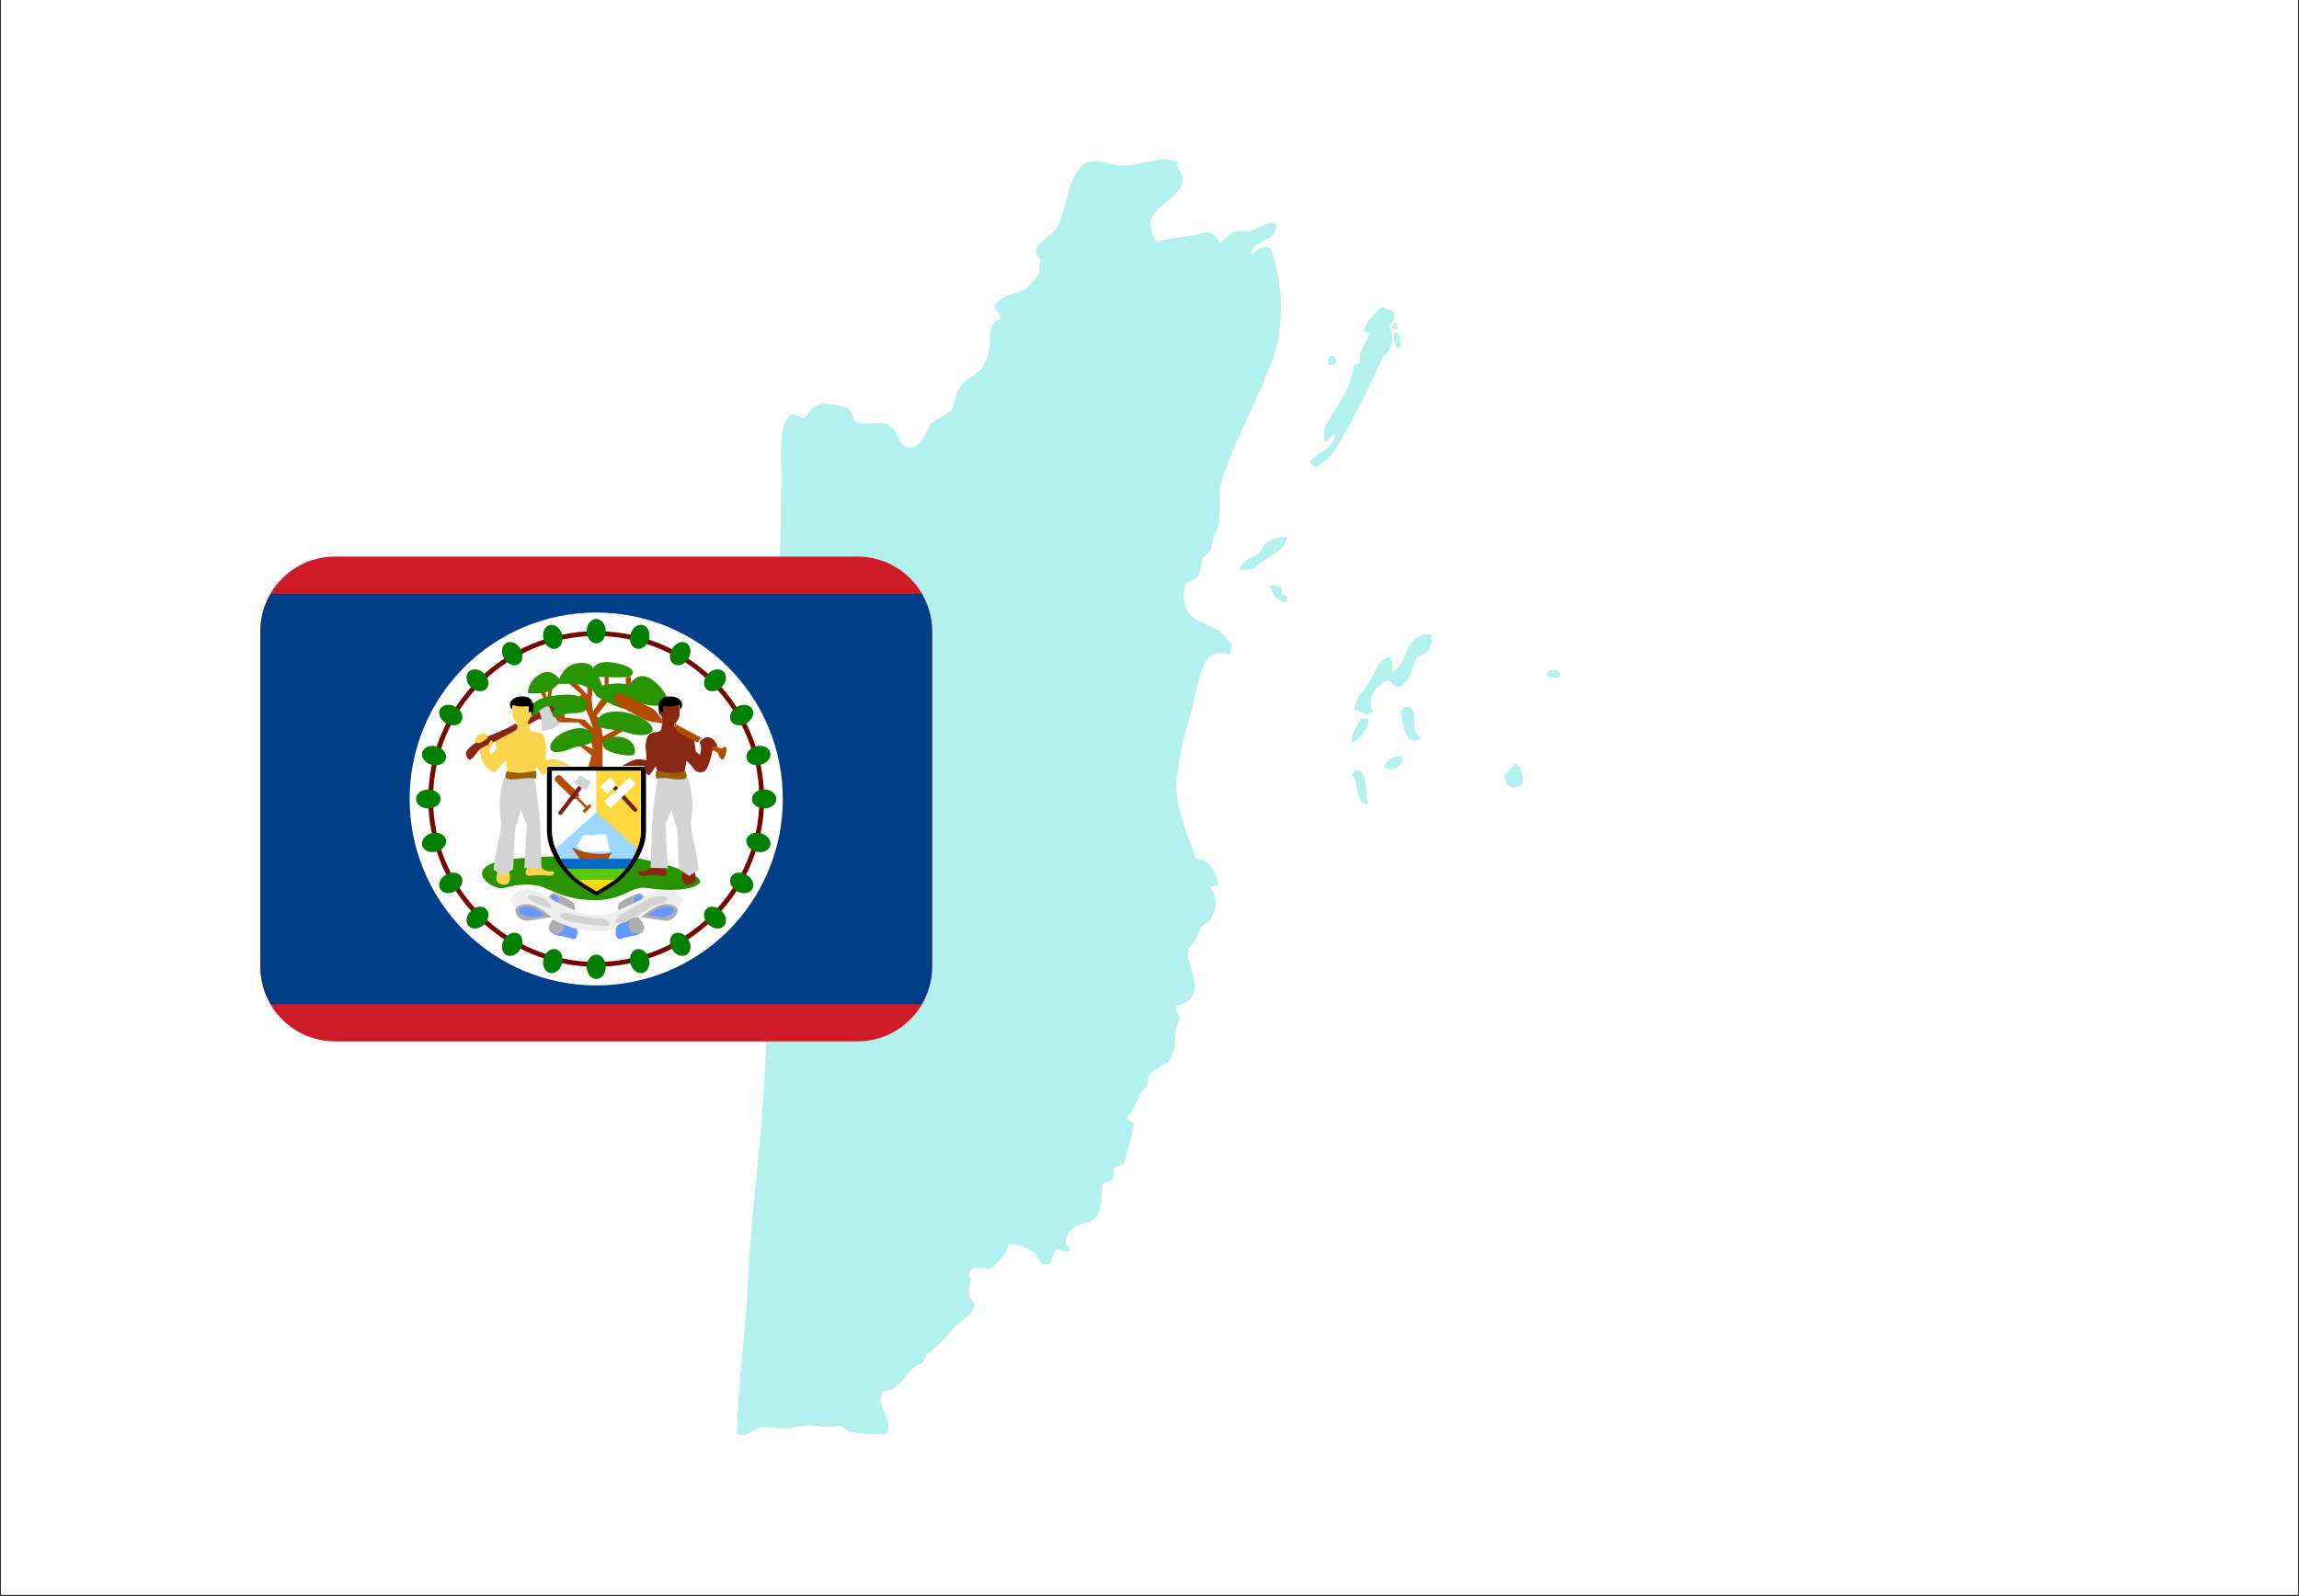 <svg xmlns="http://www.w3.org/2000/svg" xmlns:xlink="http://www.w3.org/1999/xlink" width="1080" zoomAndPan="magnify" viewBox="0 0 810 562.5" height="750" preserveAspectRatio="xMidYMid meet" version="1.0"><rect x="0" y="0" width="810" height="562.5" fill="#333333" stroke="none"/><defs><filter x="0%" y="0%" width="100%" height="100%" id="c1bd6db173"><feColorMatrix values="0 0 0 0 1 0 0 0 0 1 0 0 0 0 1 0 0 0 1 0" color-interpolation-filters="sRGB"/></filter><clipPath id="67793bdbfc"><path d="M 0.359 0 L 809.641 0 L 809.641 562 L 0.359 562 Z M 0.359 0 " clip-rule="nonzero"/></clipPath><mask id="edd48d2581"><g filter="url(#c1bd6db173)"><rect x="-81" width="972" fill="#000000" y="-56.25" height="675" fill-opacity="0.3"/></g></mask><clipPath id="0b72b7cc73"><path d="M 0.723 0.203 L 192.824 0.203 L 192.824 449.785 L 0.723 449.785 Z M 0.723 0.203 " clip-rule="nonzero"/></clipPath><clipPath id="a70cc698ee"><rect x="0" width="292" y="0" height="451"/></clipPath><clipPath id="10069ea6df"><path d="M 91.668 196.148 L 328.461 196.148 L 328.461 366.996 L 91.668 366.996 Z M 91.668 196.148 " clip-rule="nonzero"/></clipPath><clipPath id="81a88c3022"><path d="M 91.668 209 L 328.461 209 L 328.461 354 L 91.668 354 Z M 91.668 209 " clip-rule="nonzero"/></clipPath></defs><g clip-path="url(#67793bdbfc)"><path fill="#ffffff" d="M 0.359 0 L 809.641 0 L 809.641 562 L 0.359 562 Z M 0.359 0 " fill-opacity="1" fill-rule="nonzero"/><path fill="#ffffff" d="M 0.359 0 L 809.641 0 L 809.641 562 L 0.359 562 Z M 0.359 0 " fill-opacity="1" fill-rule="nonzero"/></g><g mask="url(#edd48d2581)"><g transform="matrix(1, 0, 0, 1, 259, 56)"><g clip-path="url(#a70cc698ee)"><path fill="#00cfc8" d="M 231.742 53.535 C 233.105 55.652 231.656 57.531 230.625 58.816 C 232.324 62.367 231.5 68.137 228.402 69.383 C 224.574 77.777 220.332 86.992 215.613 95.238 C 212.637 100.438 210.188 106.121 204.496 108.578 C 203.484 108.293 202.996 107.484 202.547 106.633 C 205.156 103.125 210.875 102.727 211.445 97.184 C 210 96.621 208.902 100.137 207.551 99.688 C 207.551 98.109 207.551 96.531 207.551 94.961 C 211.027 87.684 216.789 82.699 217.84 72.996 C 218.52 72.473 219.305 72.055 220.34 71.887 C 219.336 66.336 222.973 65.438 223.398 61.32 C 223.359 60.523 221.492 61.559 221.453 60.766 C 221.949 57.445 225.383 54.699 227.57 52.148 C 229.203 52.367 229.84 53.582 231.742 53.535 " fill-opacity="1" fill-rule="evenodd"/><path fill="#00cfc8" d="M 232.297 57.707 C 233.379 57.734 233.312 58.914 233.406 59.93 C 232.738 59.816 232.801 60.438 232.02 60.211 C 231.457 59.566 231.734 58.074 232.297 57.707 " fill-opacity="1" fill-rule="evenodd"/><path fill="#00cfc8" d="M 234.797 66.047 C 234.266 66.168 234.098 66.648 233.406 66.602 C 232.203 65.734 232.062 62.754 232.297 61.32 C 234.676 60.512 234 64.43 234.797 66.047 " fill-opacity="1" fill-rule="evenodd"/><path fill="#00cfc8" d="M 210.055 69.383 C 211.449 69.289 211.406 70.629 212.004 71.328 C 211.605 72.32 210.695 72.801 209.223 72.719 C 208.68 71.543 208.852 69.633 210.055 69.383 " fill-opacity="1" fill-rule="evenodd"/><path fill="#00cfc8" d="M 194.488 133.324 C 193.219 139.84 185.68 140.082 182.531 144.719 C 180.852 144.566 179.031 144.973 178.082 144.719 C 177.984 140.977 182.395 141.039 184.48 139.16 C 185.398 138.336 185.68 136.742 186.703 135.824 C 188.746 134 191.566 133.16 194.488 133.324 " fill-opacity="1" fill-rule="evenodd"/><path fill="#00cfc8" d="M 188.094 150.281 C 189.551 150.305 190.598 150.742 192.266 150.559 C 192.551 151.289 192.598 152.266 192.539 153.34 C 193.418 153.949 194.895 153.949 194.488 155.84 C 194.238 155.961 193.988 156.086 193.934 156.395 C 190.664 155.68 189.43 152.93 188.094 150.281 " fill-opacity="1" fill-rule="evenodd"/><path fill="#00cfc8" d="M 245.082 167.516 C 246.25 171.852 243.828 174.707 240.359 175.301 C 238.219 179.094 238.152 184.957 233.406 186.141 C 231.828 185.777 231.539 184.121 230.07 183.641 C 226.367 185.551 221.852 189.504 224.789 194.758 C 221.891 197.309 220.898 193.973 218.117 194.48 C 218.066 192.301 219.316 191.414 219.508 189.477 C 221.566 187.512 223.359 184.738 224.789 181.973 C 226.109 179.414 227.246 175.777 230.902 175.578 C 231.824 176.605 231.348 179.031 231.465 180.859 C 237.559 177.969 235.617 167.039 245.082 167.516 " fill-opacity="1" fill-rule="evenodd"/><path fill="#00cfc8" d="M 290.676 182.527 C 289.043 183.191 286.785 182.688 285.949 181.695 C 286.363 179.395 291.262 179.355 290.676 182.527 " fill-opacity="1" fill-rule="evenodd"/><path fill="#00cfc8" d="M 237.855 193.094 C 239.984 194.695 238.816 198.41 239.523 201.152 C 239.949 202.797 241.383 203.047 241.473 204.488 C 235.523 206.906 235.363 199 234.52 194.48 C 235.07 194.047 235.867 192.855 237.855 193.094 " fill-opacity="1" fill-rule="evenodd"/><path fill="#00cfc8" d="M 223.398 197.539 C 222.586 201.543 220.422 204.199 217.281 205.879 C 216.547 202.34 219.617 200.262 220.34 197.262 C 221.363 197.352 222.805 197.023 223.398 197.539 " fill-opacity="1" fill-rule="evenodd"/><path fill="#00cfc8" d="M 235.074 210.883 C 235.324 214.062 231.711 216.148 228.961 214.496 C 228.734 212.273 232.055 209.859 235.074 210.883 " fill-opacity="1" fill-rule="evenodd"/><path fill="#00cfc8" d="M 274.828 213.109 C 278.406 214.762 279.379 223.379 272.605 221.172 C 271.719 220.289 270.852 217.926 270.938 217 C 272.445 215.914 273.473 214.344 274.828 213.109 " fill-opacity="1" fill-rule="evenodd"/><path fill="#00cfc8" d="M 220.34 215.609 C 222.805 217.969 222.137 223.449 222.844 227.562 C 218.91 227.043 219.477 222.035 218.395 218.668 C 218.484 217.816 216.816 217.312 217.84 216.445 C 217.832 215.328 219.289 215.672 220.34 215.609 " fill-opacity="1" fill-rule="evenodd"/><g clip-path="url(#0b72b7cc73)"><path fill="#00cfc8" d="M 117.758 383.242 C 118.379 383.281 117.398 383.941 117.758 384.633 C 116.66 385.844 114.926 384.32 113.312 384.355 C 111.051 385.762 112.746 389.656 109.418 389.637 C 106.996 389.621 107.332 387.398 105.531 385.746 C 102.719 383.176 98.789 382.434 96.355 382.41 C 95.871 386.746 92.52 388.215 90.516 391.027 C 88.18 391.137 86.16 390.934 84.121 390.75 C 83.133 391.426 82.211 392.172 82.453 394.082 C 82.57 395.422 82.555 393.754 83.289 394.082 C 82.973 396.809 82.027 398.09 82.453 400.48 C 82.723 401.98 84.086 402.617 84.121 404.09 C 84.199 407.027 79.953 409.117 78.285 410.766 C 74.895 414.113 71.348 419.273 67.164 421.328 C 66.887 422.441 66.547 423.488 66.051 424.387 C 59.84 426.141 59.484 433.758 52.152 434.395 C 49.09 440.289 56.242 443.543 53.266 449.406 C 49.367 449.441 44.91 449.641 40.754 448.574 C 39.32 448.203 38.195 446.855 36.859 446.625 C 35.578 446.402 34.062 446.891 32.418 446.902 C 30.602 446.918 28.648 446.387 26.852 446.348 C 23.32 446.27 19.773 447.422 16.566 447.461 C 14.184 447.488 11.566 446.582 9.621 446.902 C 6.477 447.418 3.879 450.93 0.723 449.406 C 0.855 432.113 3.801 412.57 4.617 394.641 C 5.566 373.641 8.469 352.77 9.898 331.812 C 10.684 320.246 11.047 308.504 11.562 296.789 C 12.016 286.523 13.32 276.254 13.789 265.93 C 14.535 249.453 13.613 232.797 14.344 216.168 C 15.461 190.773 13.691 164.68 15.734 139.715 C 16.266 133.234 15.93 124.922 16.289 116.918 C 16.461 113.184 16.289 109.238 16.289 105.523 C 16.289 97.57 15.949 93.375 19.906 89.957 C 21.035 89.738 22.695 91.188 24.352 91.344 C 26.129 89.523 27.211 86.695 30.746 86.34 C 31.832 86.234 37.094 86.805 38.809 87.453 C 41.02 88.289 41.395 90.684 42.145 92.457 C 46.648 94.773 50.75 91.238 54.934 94.402 C 58.098 96.801 57.383 101.973 61.883 101.629 C 65.457 101.355 67.367 96.555 68.832 93.289 C 71.629 92.008 73.691 89.992 76.34 88.562 C 77.453 85.582 77.738 82.582 79.395 80.227 C 81.359 77.43 84.445 76.5 86.348 74.387 C 88.07 72.469 89.48 68.914 89.68 66.047 C 90.004 61.559 89.25 57.98 93.574 56.316 C 93.469 54.289 91.91 53.715 91.352 52.148 C 92.98 48.137 97.68 47.984 101.359 46.309 C 104.055 45.082 105.375 42.348 107.195 40.469 C 107.207 38.719 107.02 36.77 107.754 35.742 C 102.492 30.918 110.395 28.094 112.758 25.18 C 116.812 20.184 117.016 2.508 124.988 0.992 C 129.051 0.223 133.043 2.387 136.941 2.387 C 143.305 2.387 149.215 -1.387 155.848 0.992 C 155.477 4.203 157.156 3.961 157.512 5.996 C 158.793 13.258 147.281 16.23 146.395 21.848 C 146.098 23.73 146.984 28.113 148.898 29.352 C 151.707 27.852 155.707 28.082 160.293 27.129 C 165.578 26.027 168.754 24.375 170.578 29.629 C 172.555 28.918 173.879 26.031 176.418 25.457 C 177.941 25.113 179.688 25.668 181.145 25.457 C 184.535 24.973 187.219 21.535 190.594 22.957 C 191.129 29.977 182.5 27.836 181.699 33.52 C 183.309 33.332 185.09 29.859 188.652 31.578 C 192.277 41.812 193.488 52.641 191.152 64.656 C 190.309 69.008 188.195 73.57 186.426 78 C 182.926 86.762 178.914 94.078 175.305 103.02 C 173.531 107.418 171.414 112.332 170.859 116.363 C 170.18 121.277 171.074 124.895 170.301 129.152 C 170.094 130.305 169.129 131.816 168.637 133.324 C 168.125 134.871 168.051 136.688 167.52 137.77 C 166.898 139.043 165.367 139.625 164.742 141.105 C 163.805 143.324 164.336 145.328 163.074 146.941 C 162.062 148.242 160.973 148.426 158.902 149.445 C 156.984 154.273 158.441 159.535 161.406 161.676 C 164.332 163.793 168.926 164.809 171.691 167.234 C 172.91 168.312 173.344 169.797 174.75 170.574 C 174.719 172.121 174.969 173.945 174.195 174.742 C 170.207 173.16 166.785 174.477 165.02 178.637 C 163.422 182.398 162.305 187.824 161.129 193.371 C 160.07 198.363 158.016 203.469 157.234 208.105 C 156.699 211.305 155.719 215.891 155.566 218.668 C 154.957 229.863 159.965 238.844 162.238 246.469 C 167.531 246.645 169.25 251.875 170.301 255.363 C 170.324 256.773 168.121 255.965 167.242 256.477 C 169.641 259.641 170.473 263.371 167.52 267.871 C 166.793 268.988 165.402 269.457 164.465 270.652 C 163.762 271.547 163.113 273.672 162.238 275.102 C 161.184 276.828 159.926 277.93 159.738 278.715 C 158.648 283.258 164.395 290.512 160.57 295.949 C 159.57 297.375 157.691 297.719 155.566 298.453 C 155.254 300.715 156.172 301.742 156.68 303.18 C 154.004 307.551 155.91 313.41 153.348 317.355 C 151.762 319.785 147.34 320.25 145.84 322.918 C 145.262 323.941 145.652 325.242 145.281 326.254 C 144.852 327.445 143.461 328.316 142.777 329.59 C 141.207 332.531 140.508 335.379 138.055 337.652 C 138.25 339.215 140.18 339.047 140.559 340.43 C 139.664 345.285 138.109 349.477 136.941 354.055 C 135.895 354.855 134.148 354.969 133.328 355.996 C 133.312 357.281 133.453 358.719 133.051 359.613 C 132.254 360.578 130.445 360.527 129.434 361.281 C 128.992 366.824 129.414 371.723 125.824 374.066 C 123.848 375.355 121.047 375.152 119.148 376.852 C 117.562 378.27 115.391 380.945 117.203 383.52 C 117.527 383.566 117.699 383.461 117.758 383.242 " fill-opacity="1" fill-rule="evenodd"/></g></g></g></g><g clip-path="url(#10069ea6df)"><path fill="#ce1b26" d="M 328.395 340.711 C 328.395 355.227 316.621 366.996 302.102 366.996 L 118.027 366.996 C 103.508 366.996 91.734 355.227 91.734 340.711 L 91.734 222.434 C 91.734 207.918 103.508 196.148 118.027 196.148 L 302.102 196.148 C 316.621 196.148 328.395 207.918 328.395 222.434 Z M 328.395 340.711 " fill-opacity="1" fill-rule="nonzero"/></g><g clip-path="url(#81a88c3022)"><path fill="#003e87" d="M 95.383 209.289 C 93.121 213.168 91.734 217.621 91.734 222.434 L 91.734 340.711 C 91.734 345.523 93.121 349.969 95.383 353.855 L 324.754 353.855 C 327.008 349.969 328.395 345.523 328.395 340.711 L 328.395 222.434 C 328.395 217.621 327.008 213.168 324.746 209.289 Z M 95.383 209.289 " fill-opacity="1" fill-rule="nonzero"/></g><path fill="#ffffff" d="M 275.805 281.57 C 275.805 282.648 275.777 283.723 275.727 284.797 C 275.672 285.871 275.594 286.941 275.488 288.012 C 275.383 289.082 275.25 290.148 275.094 291.215 C 274.934 292.277 274.75 293.336 274.543 294.391 C 274.332 295.445 274.094 296.496 273.836 297.539 C 273.574 298.582 273.285 299.617 272.973 300.648 C 272.66 301.676 272.324 302.695 271.961 303.711 C 271.598 304.723 271.211 305.727 270.801 306.719 C 270.387 307.711 269.953 308.695 269.492 309.668 C 269.031 310.641 268.551 311.602 268.043 312.547 C 267.535 313.496 267.004 314.434 266.453 315.355 C 265.898 316.277 265.324 317.184 264.727 318.078 C 264.129 318.973 263.508 319.852 262.867 320.715 C 262.227 321.578 261.566 322.426 260.883 323.258 C 260.199 324.09 259.496 324.902 258.773 325.699 C 258.051 326.496 257.309 327.277 256.551 328.035 C 255.789 328.797 255.008 329.539 254.211 330.262 C 253.414 330.984 252.602 331.684 251.77 332.367 C 250.938 333.051 250.09 333.711 249.227 334.352 C 248.363 334.992 247.48 335.609 246.586 336.207 C 245.691 336.805 244.785 337.383 243.863 337.934 C 242.938 338.488 242.004 339.016 241.055 339.523 C 240.105 340.031 239.145 340.516 238.172 340.973 C 237.199 341.434 236.215 341.871 235.223 342.281 C 234.227 342.691 233.223 343.078 232.211 343.441 C 231.199 343.805 230.176 344.141 229.148 344.453 C 228.117 344.766 227.082 345.051 226.039 345.312 C 224.996 345.574 223.945 345.812 222.891 346.02 C 221.836 346.23 220.773 346.414 219.711 346.57 C 218.645 346.73 217.578 346.859 216.508 346.965 C 215.438 347.07 214.363 347.152 213.289 347.203 C 212.215 347.258 211.141 347.281 210.062 347.281 C 208.988 347.281 207.914 347.258 206.84 347.203 C 205.766 347.152 204.691 347.07 203.621 346.965 C 202.551 346.859 201.484 346.73 200.418 346.57 C 199.355 346.414 198.293 346.23 197.238 346.02 C 196.184 345.812 195.133 345.574 194.09 345.312 C 193.047 345.051 192.012 344.766 190.98 344.453 C 189.953 344.141 188.93 343.805 187.918 343.441 C 186.906 343.078 185.902 342.691 184.906 342.281 C 183.914 341.871 182.93 341.434 181.957 340.973 C 180.984 340.516 180.023 340.031 179.074 339.523 C 178.125 339.016 177.191 338.488 176.266 337.934 C 175.344 337.383 174.438 336.805 173.543 336.207 C 172.648 335.609 171.766 334.992 170.902 334.352 C 170.039 333.711 169.191 333.051 168.359 332.367 C 167.527 331.684 166.715 330.984 165.918 330.262 C 165.117 329.539 164.34 328.797 163.578 328.035 C 162.82 327.277 162.078 326.496 161.355 325.699 C 160.633 324.902 159.93 324.09 159.246 323.258 C 158.562 322.426 157.902 321.578 157.262 320.715 C 156.621 319.852 156 318.973 155.402 318.078 C 154.805 317.184 154.23 316.277 153.676 315.355 C 153.125 314.434 152.594 313.496 152.086 312.547 C 151.578 311.602 151.098 310.641 150.637 309.668 C 150.176 308.695 149.742 307.711 149.328 306.719 C 148.918 305.727 148.531 304.723 148.168 303.711 C 147.805 302.695 147.469 301.676 147.156 300.648 C 146.844 299.617 146.555 298.582 146.293 297.539 C 146.035 296.496 145.797 295.445 145.586 294.391 C 145.379 293.336 145.195 292.277 145.035 291.215 C 144.879 290.148 144.746 289.082 144.641 288.012 C 144.535 286.941 144.457 285.871 144.402 284.797 C 144.352 283.723 144.324 282.648 144.324 281.57 C 144.324 280.496 144.352 279.422 144.402 278.348 C 144.457 277.273 144.535 276.203 144.641 275.133 C 144.746 274.062 144.879 272.996 145.035 271.93 C 145.195 270.867 145.379 269.809 145.586 268.754 C 145.797 267.699 146.035 266.648 146.293 265.605 C 146.555 264.562 146.844 263.527 147.156 262.496 C 147.469 261.469 147.805 260.449 148.168 259.434 C 148.531 258.422 148.918 257.418 149.328 256.426 C 149.742 255.434 150.176 254.449 150.637 253.477 C 151.098 252.504 151.578 251.543 152.086 250.598 C 152.594 249.648 153.125 248.711 153.676 247.789 C 154.23 246.867 154.805 245.961 155.402 245.066 C 156 244.172 156.621 243.293 157.262 242.43 C 157.902 241.566 158.562 240.719 159.246 239.887 C 159.93 239.055 160.633 238.242 161.355 237.445 C 162.078 236.648 162.82 235.867 163.578 235.109 C 164.34 234.348 165.117 233.605 165.918 232.883 C 166.715 232.16 167.527 231.461 168.359 230.777 C 169.191 230.094 170.039 229.434 170.902 228.793 C 171.766 228.152 172.648 227.531 173.543 226.938 C 174.438 226.34 175.344 225.762 176.266 225.211 C 177.191 224.656 178.125 224.129 179.074 223.621 C 180.023 223.113 180.984 222.629 181.957 222.172 C 182.93 221.711 183.914 221.273 184.906 220.863 C 185.902 220.453 186.906 220.066 187.918 219.703 C 188.93 219.34 189.953 219.004 190.98 218.691 C 192.012 218.379 193.047 218.094 194.09 217.832 C 195.133 217.57 196.184 217.332 197.238 217.125 C 198.293 216.914 199.355 216.73 200.418 216.574 C 201.484 216.414 202.551 216.285 203.621 216.18 C 204.691 216.074 205.766 215.992 206.84 215.941 C 207.914 215.887 208.988 215.863 210.062 215.863 C 211.141 215.863 212.215 215.887 213.289 215.941 C 214.363 215.992 215.438 216.074 216.508 216.18 C 217.578 216.285 218.645 216.414 219.711 216.574 C 220.773 216.73 221.836 216.914 222.891 217.125 C 223.945 217.332 224.996 217.57 226.039 217.832 C 227.082 218.094 228.117 218.379 229.148 218.691 C 230.176 219.004 231.199 219.34 232.211 219.703 C 233.223 220.066 234.227 220.453 235.223 220.863 C 236.215 221.273 237.199 221.711 238.172 222.172 C 239.145 222.629 240.105 223.113 241.055 223.621 C 242.004 224.129 242.938 224.656 243.863 225.211 C 244.785 225.762 245.691 226.34 246.586 226.938 C 247.48 227.531 248.363 228.152 249.227 228.793 C 250.09 229.434 250.938 230.094 251.77 230.777 C 252.602 231.461 253.414 232.16 254.211 232.883 C 255.008 233.605 255.789 234.348 256.551 235.109 C 257.309 235.867 258.051 236.648 258.773 237.445 C 259.496 238.242 260.199 239.055 260.883 239.887 C 261.566 240.719 262.227 241.566 262.867 242.43 C 263.508 243.293 264.129 244.172 264.727 245.066 C 265.324 245.961 265.898 246.867 266.453 247.789 C 267.004 248.711 267.535 249.648 268.043 250.598 C 268.551 251.543 269.031 252.504 269.492 253.477 C 269.953 254.449 270.387 255.434 270.801 256.426 C 271.211 257.418 271.598 258.422 271.961 259.434 C 272.324 260.449 272.66 261.469 272.973 262.496 C 273.285 263.527 273.574 264.562 273.836 265.605 C 274.094 266.648 274.332 267.699 274.543 268.754 C 274.75 269.809 274.934 270.867 275.094 271.93 C 275.25 272.996 275.383 274.062 275.488 275.133 C 275.594 276.203 275.672 277.273 275.727 278.348 C 275.777 279.422 275.805 280.496 275.805 281.57 Z M 275.805 281.57 " fill-opacity="1" fill-rule="nonzero"/><path fill="#730900" d="M 269.23 281.57 C 269.23 283.508 269.137 285.441 268.945 287.367 C 268.754 289.297 268.473 291.211 268.094 293.109 C 267.715 295.008 267.246 296.887 266.684 298.738 C 266.121 300.594 265.469 302.414 264.727 304.203 C 263.984 305.992 263.156 307.742 262.242 309.449 C 261.332 311.16 260.336 312.816 259.258 314.43 C 258.184 316.039 257.031 317.594 255.801 319.09 C 254.57 320.586 253.27 322.02 251.902 323.391 C 250.531 324.762 249.098 326.059 247.598 327.289 C 246.102 328.516 244.547 329.668 242.934 330.746 C 241.324 331.82 239.664 332.816 237.953 333.73 C 236.246 334.641 234.496 335.469 232.707 336.211 C 230.914 336.953 229.094 337.602 227.238 338.164 C 225.387 338.727 223.508 339.199 221.605 339.574 C 219.707 339.953 217.793 340.238 215.863 340.426 C 213.934 340.617 212.004 340.711 210.062 340.711 C 208.125 340.711 206.195 340.617 204.266 340.426 C 202.336 340.238 200.422 339.953 198.523 339.574 C 196.621 339.199 194.742 338.727 192.891 338.164 C 191.035 337.602 189.211 336.953 187.422 336.211 C 185.633 335.469 183.883 334.641 182.172 333.73 C 180.465 332.816 178.805 331.82 177.195 330.746 C 175.582 329.668 174.027 328.516 172.531 327.289 C 171.031 326.059 169.598 324.762 168.227 323.391 C 166.859 322.02 165.559 320.586 164.328 319.09 C 163.098 317.594 161.945 316.039 160.871 314.43 C 159.793 312.816 158.797 311.16 157.887 309.449 C 156.973 307.742 156.145 305.992 155.402 304.203 C 154.66 302.414 154.008 300.594 153.445 298.738 C 152.883 296.887 152.414 295.008 152.035 293.109 C 151.656 291.211 151.375 289.297 151.184 287.367 C 150.992 285.441 150.898 283.508 150.898 281.57 C 150.898 279.637 150.992 277.703 151.184 275.777 C 151.375 273.848 151.656 271.934 152.035 270.035 C 152.414 268.137 152.883 266.258 153.445 264.406 C 154.008 262.551 154.66 260.73 155.402 258.941 C 156.145 257.152 156.973 255.402 157.887 253.695 C 158.797 251.984 159.793 250.328 160.871 248.715 C 161.945 247.105 163.098 245.551 164.328 244.055 C 165.559 242.559 166.859 241.125 168.227 239.754 C 169.598 238.383 171.031 237.086 172.531 235.855 C 174.027 234.629 175.582 233.477 177.195 232.398 C 178.805 231.324 180.465 230.328 182.172 229.414 C 183.883 228.504 185.633 227.676 187.422 226.934 C 189.211 226.191 191.035 225.543 192.891 224.98 C 194.742 224.418 196.621 223.945 198.523 223.57 C 200.422 223.191 202.336 222.906 204.266 222.719 C 206.195 222.527 208.125 222.434 210.062 222.434 C 212.004 222.434 213.934 222.527 215.863 222.719 C 217.793 222.906 219.707 223.191 221.605 223.57 C 223.508 223.945 225.387 224.418 227.238 224.98 C 229.094 225.543 230.914 226.191 232.707 226.934 C 234.496 227.676 236.246 228.504 237.953 229.414 C 239.664 230.328 241.324 231.324 242.934 232.398 C 244.547 233.477 246.102 234.629 247.598 235.855 C 249.098 237.086 250.531 238.383 251.902 239.754 C 253.27 241.125 254.57 242.559 255.801 244.055 C 257.031 245.551 258.184 247.105 259.258 248.715 C 260.336 250.328 261.332 251.984 262.242 253.695 C 263.156 255.402 263.984 257.152 264.727 258.941 C 265.469 260.73 266.121 262.551 266.684 264.406 C 267.246 266.258 267.715 268.137 268.094 270.035 C 268.473 271.934 268.754 273.848 268.945 275.777 C 269.137 277.703 269.23 279.637 269.23 281.57 Z M 269.23 281.57 " fill-opacity="1" fill-rule="nonzero"/><path fill="#ffffff" d="M 267.539 281.57 C 267.539 283.453 267.449 285.332 267.266 287.203 C 267.078 289.074 266.805 290.934 266.438 292.781 C 266.07 294.625 265.613 296.449 265.066 298.25 C 264.52 300.051 263.887 301.82 263.164 303.559 C 262.445 305.297 261.641 306.996 260.754 308.656 C 259.867 310.312 258.898 311.926 257.855 313.488 C 256.809 315.055 255.688 316.562 254.496 318.02 C 253.301 319.473 252.039 320.867 250.707 322.195 C 249.375 323.527 247.98 324.789 246.527 325.98 C 245.07 327.176 243.562 328.297 241.996 329.34 C 240.43 330.387 238.82 331.352 237.16 332.238 C 235.5 333.125 233.797 333.93 232.059 334.648 C 230.32 335.371 228.551 336.004 226.75 336.551 C 224.949 337.094 223.125 337.551 221.277 337.918 C 219.43 338.285 217.57 338.562 215.699 338.746 C 213.824 338.93 211.945 339.023 210.062 339.023 C 208.184 339.023 206.305 338.93 204.43 338.746 C 202.559 338.562 200.699 338.285 198.852 337.918 C 197.004 337.551 195.18 337.094 193.379 336.551 C 191.578 336.004 189.809 335.371 188.07 334.648 C 186.328 333.93 184.629 333.125 182.969 332.238 C 181.309 331.352 179.699 330.387 178.133 329.34 C 176.566 328.297 175.059 327.176 173.602 325.98 C 172.148 324.789 170.754 323.527 169.422 322.195 C 168.09 320.867 166.828 319.473 165.633 318.02 C 164.441 316.562 163.32 315.055 162.273 313.488 C 161.23 311.926 160.262 310.312 159.375 308.656 C 158.488 306.996 157.684 305.297 156.965 303.559 C 156.242 301.82 155.609 300.051 155.062 298.25 C 154.516 296.449 154.059 294.625 153.691 292.781 C 153.324 290.934 153.051 289.074 152.863 287.203 C 152.68 285.332 152.59 283.453 152.59 281.57 C 152.59 279.691 152.68 277.812 152.863 275.941 C 153.051 274.07 153.324 272.211 153.691 270.363 C 154.059 268.52 154.516 266.695 155.062 264.895 C 155.609 263.094 156.242 261.324 156.965 259.586 C 157.684 257.848 158.488 256.148 159.375 254.488 C 160.262 252.832 161.23 251.219 162.273 249.652 C 163.32 248.09 164.441 246.582 165.633 245.125 C 166.828 243.672 168.09 242.277 169.422 240.949 C 170.754 239.617 172.148 238.355 173.602 237.16 C 175.059 235.969 176.566 234.848 178.133 233.805 C 179.699 232.758 181.309 231.793 182.969 230.906 C 184.629 230.02 186.328 229.215 188.07 228.496 C 189.809 227.773 191.578 227.141 193.379 226.594 C 195.18 226.051 197.004 225.594 198.852 225.227 C 200.699 224.859 202.559 224.582 204.43 224.398 C 206.305 224.215 208.184 224.121 210.062 224.121 C 211.945 224.121 213.824 224.215 215.699 224.398 C 217.57 224.582 219.43 224.859 221.277 225.227 C 223.125 225.594 224.949 226.051 226.75 226.594 C 228.551 227.141 230.32 227.773 232.059 228.496 C 233.797 229.215 235.5 230.02 237.16 230.906 C 238.82 231.793 240.43 232.758 241.996 233.805 C 243.562 234.848 245.07 235.969 246.527 237.16 C 247.98 238.355 249.375 239.617 250.707 240.949 C 252.039 242.277 253.301 243.672 254.496 245.125 C 255.688 246.582 256.809 248.09 257.855 249.652 C 258.898 251.219 259.867 252.832 260.754 254.488 C 261.641 256.148 262.445 257.848 263.164 259.586 C 263.887 261.324 264.52 263.094 265.066 264.895 C 265.613 266.695 266.07 268.52 266.438 270.363 C 266.805 272.211 267.078 274.07 267.266 275.941 C 267.449 277.812 267.539 279.691 267.539 281.57 Z M 267.539 281.57 " fill-opacity="1" fill-rule="nonzero"/><path fill="#007f00" d="M 213.418 222.434 C 213.418 223.004 213.332 223.555 213.16 224.086 C 212.992 224.613 212.75 225.082 212.434 225.484 C 212.121 225.891 211.758 226.203 211.348 226.422 C 210.938 226.641 210.508 226.75 210.062 226.75 C 209.621 226.75 209.191 226.641 208.781 226.422 C 208.371 226.203 208.008 225.891 207.695 225.484 C 207.379 225.082 207.137 224.613 206.969 224.086 C 206.797 223.555 206.711 223.004 206.711 222.434 C 206.711 221.859 206.797 221.309 206.969 220.781 C 207.137 220.25 207.379 219.785 207.695 219.379 C 208.008 218.977 208.371 218.664 208.781 218.445 C 209.191 218.227 209.621 218.117 210.062 218.117 C 210.508 218.117 210.938 218.227 211.348 218.445 C 211.758 218.664 212.121 218.977 212.434 219.379 C 212.75 219.785 212.992 220.25 213.16 220.781 C 213.332 221.309 213.418 221.859 213.418 222.434 Z M 213.418 222.434 " fill-opacity="1" fill-rule="nonzero"/><path fill="#007f00" d="M 213.418 340.711 C 213.418 341.285 213.332 341.836 213.16 342.363 C 212.992 342.895 212.75 343.359 212.434 343.766 C 212.121 344.168 211.758 344.48 211.348 344.699 C 210.938 344.918 210.508 345.027 210.062 345.027 C 209.621 345.027 209.191 344.918 208.781 344.699 C 208.371 344.48 208.008 344.168 207.695 343.766 C 207.379 343.359 207.137 342.895 206.969 342.363 C 206.797 341.836 206.711 341.285 206.711 340.711 C 206.711 340.141 206.797 339.59 206.969 339.059 C 207.137 338.531 207.379 338.062 207.695 337.66 C 208.008 337.254 208.371 336.941 208.781 336.723 C 209.191 336.504 209.621 336.395 210.062 336.395 C 210.508 336.395 210.938 336.504 211.348 336.723 C 211.758 336.941 212.121 337.254 212.434 337.66 C 212.75 338.062 212.992 338.531 213.16 339.059 C 213.332 339.59 213.418 340.141 213.418 340.711 Z M 213.418 340.711 " fill-opacity="1" fill-rule="nonzero"/><path fill="#007f00" d="M 191.52 337.832 C 192.137 335.527 194.082 334.055 195.871 334.527 C 197.664 335.008 198.613 337.262 197.996 339.57 C 197.375 341.875 195.43 343.348 193.637 342.875 C 191.848 342.387 190.902 340.133 191.52 337.832 Z M 224.266 228.602 C 226.051 229.082 228 227.617 228.617 225.312 C 229.234 223.004 228.289 220.758 226.5 220.27 C 224.711 219.797 222.766 221.27 222.148 223.57 C 221.531 225.883 222.477 228.129 224.266 228.602 Z M 177.582 331.113 C 178.773 329.043 181.039 328.121 182.645 329.043 C 184.25 329.977 184.578 332.395 183.387 334.457 C 182.199 336.527 179.93 337.445 178.332 336.527 C 176.723 335.602 176.387 333.18 177.582 331.113 Z M 237.492 234.082 C 239.094 235.008 241.355 234.09 242.555 232.027 C 243.75 229.965 243.414 227.539 241.809 226.617 C 240.207 225.691 237.945 226.613 236.75 228.676 C 235.551 230.746 235.887 233.164 237.492 234.082 Z M 165.859 321.02 C 167.543 319.328 169.969 319.02 171.285 320.336 C 172.594 321.645 172.285 324.066 170.602 325.758 C 168.91 327.445 166.492 327.754 165.176 326.441 C 163.867 325.133 164.172 322.707 165.859 321.02 Z M 248.852 242.805 C 250.16 244.109 252.578 243.801 254.27 242.125 C 255.957 240.43 256.262 238.012 254.953 236.703 C 253.645 235.398 251.223 235.699 249.535 237.387 C 247.844 239.062 247.543 241.488 248.852 242.805 Z M 157.152 308.238 C 159.215 307.047 161.641 307.383 162.566 308.988 C 163.496 310.582 162.566 312.852 160.504 314.047 C 158.438 315.242 156.012 314.906 155.086 313.305 C 154.16 311.695 155.078 309.426 157.152 308.238 Z M 257.574 254.156 C 258.5 255.754 260.914 256.098 262.977 254.898 C 265.051 253.703 265.969 251.445 265.051 249.848 C 264.117 248.242 261.695 247.902 259.633 249.098 C 257.562 250.289 256.641 252.555 257.574 254.156 Z M 152.051 293.645 C 154.355 293.027 156.605 293.973 157.086 295.758 C 157.566 297.547 156.086 299.492 153.785 300.117 C 151.477 300.734 149.23 299.781 148.75 297.992 C 148.27 296.207 149.742 294.262 152.051 293.645 Z M 263.051 267.379 C 263.523 269.172 265.773 270.117 268.086 269.5 C 270.395 268.875 271.859 266.934 271.387 265.145 C 270.906 263.363 268.652 262.41 266.352 263.027 C 264.043 263.641 262.57 265.59 263.051 267.379 Z M 263.051 267.379 " fill-opacity="1" fill-rule="nonzero"/><path fill="#007f00" d="M 155.219 281.57 C 155.219 282.016 155.109 282.445 154.891 282.855 C 154.668 283.266 154.359 283.629 153.953 283.941 C 153.547 284.258 153.082 284.5 152.551 284.668 C 152.023 284.84 151.473 284.922 150.898 284.922 C 150.324 284.922 149.773 284.84 149.246 284.668 C 148.715 284.5 148.25 284.258 147.844 283.941 C 147.441 283.629 147.129 283.266 146.91 282.855 C 146.688 282.445 146.578 282.016 146.578 281.57 C 146.578 281.129 146.688 280.699 146.91 280.289 C 147.129 279.879 147.441 279.516 147.844 279.203 C 148.25 278.887 148.715 278.645 149.246 278.477 C 149.773 278.305 150.324 278.223 150.898 278.223 C 151.473 278.223 152.023 278.305 152.551 278.477 C 153.082 278.645 153.547 278.887 153.953 279.203 C 154.359 279.516 154.668 279.879 154.891 280.289 C 155.109 280.699 155.219 281.129 155.219 281.57 Z M 155.219 281.57 " fill-opacity="1" fill-rule="nonzero"/><path fill="#007f00" d="M 264.918 281.57 C 264.918 283.426 266.844 284.922 269.23 284.922 C 271.617 284.922 273.543 283.426 273.543 281.57 C 273.543 279.719 271.617 278.223 269.23 278.223 C 266.844 278.223 264.918 279.719 264.918 281.57 Z M 153.777 263.035 C 156.086 263.652 157.559 265.598 157.086 267.387 C 156.605 269.18 154.352 270.125 152.043 269.508 C 149.734 268.891 148.262 266.945 148.734 265.152 C 149.223 263.363 151.477 262.418 153.777 263.035 Z M 263.051 295.766 C 262.57 297.555 264.035 299.5 266.344 300.117 C 268.652 300.734 270.898 299.789 271.387 298 C 271.859 296.211 270.387 294.266 268.086 293.648 C 265.777 293.031 263.531 293.977 263.051 295.766 Z M 160.504 249.098 C 162.566 250.289 163.496 252.555 162.566 254.156 C 161.633 255.762 159.215 256.098 157.152 254.898 C 155.086 253.711 154.16 251.445 155.086 249.848 C 156.012 248.238 158.434 247.902 160.504 249.098 Z M 257.574 308.988 C 256.648 310.582 257.566 312.852 259.633 314.047 C 261.695 315.242 264.121 314.902 265.043 313.305 C 265.969 311.699 265.051 309.434 262.984 308.238 C 260.914 307.043 258.496 307.383 257.574 308.988 Z M 170.602 237.383 C 172.289 239.062 172.598 241.488 171.285 242.805 C 169.977 244.109 167.551 243.801 165.859 242.121 C 164.172 240.43 163.863 238.008 165.176 236.699 C 166.484 235.391 168.91 235.699 170.602 237.383 Z M 248.852 320.34 C 247.543 321.648 247.852 324.062 249.535 325.758 C 251.23 327.438 253.648 327.746 254.957 326.441 C 256.266 325.133 255.965 322.707 254.273 321.023 C 252.59 319.328 250.164 319.035 248.852 320.34 Z M 183.387 228.676 C 184.578 230.738 184.242 233.164 182.637 234.09 C 181.039 235.016 178.773 234.09 177.582 232.027 C 176.387 229.965 176.723 227.539 178.324 226.613 C 179.93 225.684 182.199 226.613 183.387 228.676 Z M 237.492 329.055 C 235.895 329.98 235.551 332.398 236.75 334.461 C 237.945 336.531 240.207 337.445 241.809 336.527 C 243.414 335.602 243.758 333.18 242.559 331.117 C 241.363 329.047 239.094 328.129 237.492 329.055 Z M 197.988 223.574 C 198.605 225.883 197.66 228.129 195.871 228.609 C 194.082 229.09 192.137 227.609 191.512 225.312 C 190.895 223.004 191.848 220.758 193.637 220.277 C 195.426 219.797 197.371 221.277 197.988 223.574 Z M 224.266 334.535 C 222.469 335.016 221.523 337.262 222.141 339.574 C 222.766 341.875 224.711 343.348 226.5 342.867 C 228.281 342.387 229.234 340.141 228.617 337.832 C 228.004 335.527 226.051 334.051 224.266 334.535 Z M 224.266 334.535 " fill-opacity="1" fill-rule="nonzero"/><path fill="#b34b00" d="M 190.078 243.445 L 196.602 254.57 L 203.746 254.57 L 206.949 257.141 L 208.922 263.949 L 201.848 260.848 L 208.445 266.25 L 206.855 271.664 L 212.293 271.664 L 212.293 262.051 L 221.168 256.613 L 219.703 255.523 L 212.34 259.637 L 211.484 253.633 L 210.156 252.207 L 214.68 246.629 L 212.344 245.68 L 208.926 250.742 L 208.445 246.629 L 208.926 241.547 C 208.926 241.547 206.652 239.742 206.863 240.332 C 207.074 240.922 206.863 244.801 206.863 244.801 L 202.59 240.215 L 200.609 241.004 L 204.902 244.809 L 199.914 248.527 L 193.859 246.863 L 195.023 240.695 L 193.781 240.695 L 192.711 246.508 L 191.637 241.555 L 190.086 244.293 M 213.008 237.48 L 214.438 237.48 L 214.438 242.824 L 213.008 242.824 Z M 220.492 238.551 L 222.273 238.551 L 222.273 241.398 L 220.492 241.398 Z M 220.492 238.551 " fill-opacity="1" fill-rule="nonzero"/><path fill="#ffffff" d="M 197.969 249.762 C 198.184 250.301 199.145 252.91 199.145 252.91 L 206.016 253.617 L 208.926 256.609 L 207.785 253.18 L 206.016 249.211 Z M 197.969 249.762 " fill-opacity="1" fill-rule="nonzero"/><path fill="#289400" d="M 190.219 237.598 C 194.352 235.113 197.047 239.262 197.047 239.262 C 197.047 239.262 198.758 234.035 203.863 233.684 C 208.965 233.328 208.926 235.582 208.926 235.582 C 208.926 235.582 210.059 232.301 216.875 233.645 C 223.699 234.984 223.488 237.242 222.344 238.191 C 221.199 239.145 210.871 238.543 210.871 238.543 C 210.871 238.543 211.938 240.562 212.055 241.391 C 212.176 242.223 215.855 239.852 221.668 241.391 C 221.668 241.391 224.527 236.41 228.918 239.02 C 233.316 241.633 236.188 246.613 235.105 248.039 C 234.027 249.465 226.184 248.512 225.297 247.566 C 225.297 247.566 223.707 250.184 220.016 249.703 C 216.328 249.23 210.156 245.312 210.156 245.312 L 208.922 243.406 C 208.922 243.406 206.055 241.152 202.582 241.035 C 199.113 240.922 196.691 241.035 196.691 241.035 C 196.691 241.035 194.352 243.77 191.625 244.125 C 188.895 244.484 186.051 244.359 186.051 244.359 C 186.051 244.359 185.477 240.449 190.219 237.598 Z M 190.219 237.598 " fill-opacity="1" fill-rule="nonzero"/><path fill="#289400" d="M 195.016 245.195 C 201.848 244.125 206.355 245.195 206.828 248.52 C 207.305 251.844 201.734 251.254 200.605 251.371 C 199.469 251.488 192.934 253.742 190.801 253.625 C 188.668 253.508 184.27 251.371 187.477 248.289 C 190.684 245.195 195.016 245.195 195.016 245.195 Z M 221.176 251.246 C 227.895 252.812 231.062 256.469 229.512 258.016 C 227.973 259.551 224.008 259.324 220.406 258.016 C 216.805 256.707 211.805 257.66 210.688 255.164 C 209.566 252.672 213.547 249.465 221.176 251.246 Z M 218.887 259.797 C 223.988 260.629 224.172 265.133 223.344 265.965 C 222.508 266.793 214.672 265.73 212.898 263.594 C 211.109 261.457 213.836 258.969 218.887 259.797 Z M 199.914 257.535 C 206.277 255.129 209.008 257.898 208.926 260.387 C 208.855 262.879 203.516 262.758 201.434 263.711 C 199.355 264.664 195.555 265.848 194.254 264.422 C 192.938 262.996 194.887 259.434 199.914 257.535 Z M 199.914 257.535 " fill-opacity="1" fill-rule="nonzero"/><path fill="#adadad" d="M 195.551 323.207 C 193.773 324.953 191.098 328.594 196.844 329.711 C 202.598 330.828 200.355 325.18 199.145 324.246 C 197.93 323.297 195.551 323.207 195.551 323.207 Z M 195.551 323.207 " fill-opacity="1" fill-rule="nonzero"/><path fill="#6699ff" d="M 198.41 324.836 C 198.527 325.184 199.238 326.855 198.41 327.801 C 197.574 328.754 196.152 329.469 194.844 329.336 C 194.844 329.336 200.426 330.289 201.609 330.887 C 202.801 331.465 203.863 329.691 203.273 327.203 C 202.684 324.719 198.41 324.836 198.41 324.836 Z M 198.41 324.836 " fill-opacity="1" fill-rule="nonzero"/><path fill="#eeeeee" d="M 234.738 313.324 C 231.648 313.324 227.492 315.812 227.492 315.812 C 227.492 315.812 225.594 313.914 222.504 315.57 C 219.414 317.238 217.637 317.715 217.875 320.797 C 217.875 320.797 216.191 321.656 214.547 322.102 C 211.938 322.82 210.156 322.215 210.156 322.215 C 210.156 322.215 208.375 322.82 205.766 322.102 C 204.121 321.656 202.445 320.797 202.445 320.797 C 202.684 317.715 200.898 317.238 197.809 315.57 C 194.723 313.914 192.82 315.812 192.82 315.812 C 192.82 315.812 188.668 313.324 185.578 313.324 C 182.488 313.324 179.758 316.289 179.875 317.121 C 179.996 317.957 181.422 320.797 182.25 322.215 C 183.078 323.641 183.793 324.477 186.051 324.477 C 188.305 324.477 193.051 323.051 193.051 323.051 C 193.051 323.051 194.121 324.113 199.703 326.254 C 205.285 328.383 210.148 328.273 210.148 328.273 C 210.148 328.273 215.016 328.391 220.598 326.254 C 226.176 324.113 227.25 323.051 227.25 323.051 C 227.25 323.051 232 324.477 234.258 324.477 C 236.512 324.477 237.223 323.641 238.055 322.215 C 238.883 320.789 240.316 317.957 240.43 317.121 C 240.555 316.289 237.828 313.324 234.738 313.324 Z M 234.738 313.324 " fill-opacity="1" fill-rule="nonzero"/><path fill="#adadad" d="M 193.352 316.203 C 195.629 317.738 200.375 319.906 202.445 320.797 C 202.445 320.797 203.18 318.789 201.348 317.641 C 199.512 316.473 196.852 315.418 195.555 314.906 C 194.246 314.387 193.352 316.203 193.352 316.203 Z M 194.246 323.207 C 191.047 320.328 189.027 319.258 186.648 318.777 C 184.273 318.305 181.492 319.18 181.578 321 C 181.66 322.82 183.934 324.719 186.055 324.477 C 188.168 324.246 194.246 323.207 194.246 323.207 Z M 194.246 323.207 " fill-opacity="1" fill-rule="nonzero"/><path fill="#6699ff" d="M 194.246 316.879 C 194.246 316.879 194.367 314.633 195.91 315.57 C 197.457 316.531 196.98 318.238 196.98 318.238 Z M 192.109 322.465 C 192.109 322.465 188.074 319.5 186.293 319.5 C 184.504 319.5 182.73 319.617 182.848 320.98 C 182.965 322.352 185.348 322.945 186.656 323.172 C 187.957 323.41 192.109 322.465 192.109 322.465 Z M 192.109 322.465 " fill-opacity="1" fill-rule="nonzero"/><path fill="#adadad" d="M 224.766 323.207 C 226.547 324.953 229.223 328.594 223.477 329.711 C 217.715 330.828 219.965 325.18 221.168 324.246 C 222.391 323.297 224.766 323.207 224.766 323.207 Z M 224.766 323.207 " fill-opacity="1" fill-rule="nonzero"/><path fill="#6699ff" d="M 221.918 324.836 C 221.801 325.184 221.082 326.855 221.918 327.801 C 222.746 328.754 224.172 329.469 225.473 329.336 C 225.473 329.336 219.891 330.289 218.711 330.887 C 217.52 331.465 216.453 329.691 217.051 327.203 C 217.637 324.719 221.918 324.836 221.918 324.836 Z M 221.918 324.836 " fill-opacity="1" fill-rule="nonzero"/><path fill="#adadad" d="M 226.965 316.203 C 224.68 317.738 219.945 319.906 217.875 320.797 C 217.875 320.797 217.137 318.789 218.973 317.641 C 220.805 316.473 223.477 315.418 224.766 314.906 C 226.07 314.387 226.965 316.203 226.965 316.203 Z M 226.07 323.207 C 229.273 320.328 231.293 319.258 233.672 318.777 C 236.039 318.305 238.82 319.18 238.738 321 C 238.656 322.82 236.387 324.719 234.262 324.477 C 232.141 324.246 226.07 323.207 226.07 323.207 Z M 226.07 323.207 " fill-opacity="1" fill-rule="nonzero"/><path fill="#6699ff" d="M 226.07 316.879 C 226.07 316.879 225.953 314.633 224.414 315.57 C 222.863 316.531 223.344 318.238 223.344 318.238 Z M 228.207 322.465 C 228.207 322.465 232.246 319.5 234.027 319.5 C 235.809 319.5 237.59 319.617 237.473 320.98 C 237.352 322.352 234.973 322.945 233.672 323.172 C 232.363 323.41 228.207 322.465 228.207 322.465 Z M 228.207 322.465 " fill-opacity="1" fill-rule="nonzero"/><path fill="#d3d3d3" d="M 190.453 316.176 C 193.227 317.254 197.699 322.102 190.453 319.027 C 183.203 315.934 186.176 314.508 190.453 316.176 Z M 200.066 321.871 C 203.215 322.734 208.492 323.648 211.465 323.648 C 214.43 323.648 216.328 326.742 212.648 326.379 C 208.965 326.02 201.367 325.223 198.758 324.145 C 196.148 323.051 197.48 321.148 200.066 321.871 Z M 218.828 322.215 C 222.148 320.445 228.445 316.531 230.582 316.043 C 232.719 315.57 235.336 315.812 235.098 316.879 C 234.863 317.957 233.555 318.535 231.535 318.777 C 229.512 319.02 222.98 324.477 218.828 325.066 C 214.68 325.672 218.828 322.215 218.828 322.215 Z M 218.828 322.215 " fill-opacity="1" fill-rule="nonzero"/><path fill="#289400" d="M 177.504 303.105 C 184.051 301.797 213.602 300.977 222.027 302.043 C 230.465 303.105 248.871 308.219 246.492 311.18 C 244.125 314.145 233.91 313.914 228.09 312.961 C 222.273 312.008 220.012 317.121 210.156 317.234 C 200.297 317.352 195.312 314.137 191.156 312.602 C 187.004 311.062 181.066 311.891 177.504 312.961 C 173.941 314.035 162.188 306.199 177.504 303.105 Z M 177.504 303.105 " fill-opacity="1" fill-rule="nonzero"/><path fill="#000000" d="M 192.703 270.238 L 192.703 292.672 C 192.703 300.859 198.875 307.508 201.426 309.879 C 203.984 312.238 210.156 315.695 210.156 315.695 C 210.156 315.695 216.328 312.246 218.879 309.879 C 221.438 307.508 227.605 300.859 227.605 292.672 L 227.605 270.238 Z M 192.703 270.238 " fill-opacity="1" fill-rule="nonzero"/><path fill="#9ed7ff" d="M 194.484 271.664 L 194.484 292.695 C 194.484 300.051 200.027 306.738 202.32 308.867 C 204.613 310.996 210.156 314.094 210.156 314.094 C 210.156 314.094 215.699 310.996 217.984 308.867 C 220.281 306.738 225.82 300.051 225.82 292.695 L 225.82 271.664 Z M 194.484 271.664 " fill-opacity="1" fill-rule="nonzero"/><path fill="#006ac8" d="M 199.914 306.199 L 220.41 306.199 C 221.215 305.188 222.055 303.992 222.836 302.645 L 197.488 302.645 C 198.266 303.992 199.113 305.188 199.914 306.199 Z M 199.914 306.199 " fill-opacity="1" fill-rule="nonzero"/><path fill="#5ac800" d="M 199.914 306.199 C 200.84 307.371 201.703 308.289 202.328 308.867 C 202.746 309.262 203.285 309.676 203.871 310.109 L 216.461 310.109 C 217.051 309.676 217.586 309.262 218 308.867 C 218.625 308.289 219.484 307.363 220.41 306.199 Z M 199.914 306.199 " fill-opacity="1" fill-rule="nonzero"/><path fill="#ffd801" d="M 210.164 314.094 C 210.164 314.094 213.852 312.027 216.453 310.117 L 203.863 310.117 C 206.469 312.027 210.164 314.094 210.164 314.094 Z M 210.164 314.094 " fill-opacity="1" fill-rule="nonzero"/><path fill="#ffffff" d="M 195.766 299.078 L 210.164 286.258 L 210.164 271.664 L 194.484 271.664 L 194.484 292.695 C 194.484 294.918 194.996 297.086 195.766 299.078 Z M 195.766 299.078 " fill-opacity="1" fill-rule="nonzero"/><path fill="#ffd83c" d="M 224.547 299.078 C 225.324 297.086 225.828 294.918 225.828 292.695 L 225.828 271.664 L 210.156 271.664 L 210.156 286.258 Z M 224.547 299.078 " fill-opacity="1" fill-rule="nonzero"/><path fill="#b34b00" d="M 208.113 283.723 L 208.039 283.656 C 207.836 283.445 207.492 283.445 207.285 283.656 L 206.836 284.102 L 203.727 280.992 C 204.094 280.5 204.133 279.898 203.801 279.562 L 197.5 273.379 C 197.121 272.996 196.398 273.113 195.883 273.633 C 195.379 274.152 195.273 274.871 195.652 275.246 L 201.953 281.434 C 202.215 281.691 202.637 281.711 203.035 281.539 L 206.211 284.715 L 205.562 285.371 C 205.352 285.582 205.352 285.914 205.562 286.133 L 205.633 286.199 C 205.836 286.402 206.18 286.402 206.391 286.199 L 208.105 284.477 C 208.324 284.266 208.324 283.926 208.113 283.723 Z M 208.113 283.723 " fill-opacity="1" fill-rule="nonzero"/><path fill="#782121" d="M 198.016 286.941 C 197.77 287.262 197.312 287.328 196.988 287.078 C 196.668 286.836 196.609 286.383 196.852 286.059 L 203.59 277.262 C 203.832 276.941 204.293 276.879 204.609 277.125 C 204.93 277.375 204.988 277.828 204.746 278.148 Z M 198.016 286.941 " fill-opacity="1" fill-rule="nonzero"/><path fill="#d3d3d3" d="M 202.414 276.051 L 204.285 273.094 L 208.23 275.594 L 206.352 278.551 Z M 202.414 276.051 " fill-opacity="1" fill-rule="nonzero"/><path fill="#782121" d="M 223.219 285.883 C 223.488 286.18 223.957 286.203 224.25 285.93 C 224.547 285.66 224.574 285.199 224.297 284.902 L 216.824 276.715 C 216.547 276.422 216.086 276.402 215.789 276.672 C 215.496 276.941 215.469 277.398 215.746 277.703 Z M 223.219 285.883 " fill-opacity="1" fill-rule="nonzero"/><path fill="#ffffff" d="M 211.484 277.234 L 214.871 274.027 L 217.281 276.57 L 213.898 279.777 Z M 212.891 282.492 L 221.734 274.004 L 223.957 276.316 L 215.105 284.797 Z M 212.891 282.492 " fill-opacity="1" fill-rule="nonzero"/><path fill="#b34b00" d="M 201.434 298.645 C 201.434 298.645 206.23 300.852 210.34 300.949 C 214.449 301.051 215.477 300.371 215.477 300.371 L 214.305 302.645 L 204.293 302.645 Z M 201.434 298.645 " fill-opacity="1" fill-rule="nonzero"/><path fill="#ffffff" d="M 203.012 298.336 L 205.527 300.141 L 214.844 300.141 L 213.582 293.984 L 205.527 294.367 Z M 203.012 298.336 " fill-opacity="1" fill-rule="nonzero"/><path fill="#892614" d="M 185.223 253.594 C 187.98 252.258 193.234 249.32 194.035 248.875 C 194.84 248.426 196.172 250.031 194.93 250.57 C 193.684 251.102 187.094 255.02 185.223 255.906 C 183.355 256.793 185.223 253.594 185.223 253.594 Z M 185.223 253.594 " fill-opacity="1" fill-rule="nonzero"/><path fill="#fbd44d" d="M 175.605 305.609 C 175.25 308.219 173.703 310.832 176.676 311.656 C 179.641 312.488 180.199 309.73 179.391 307.254 C 178.574 304.773 175.605 305.609 175.605 305.609 Z M 185.938 305.473 C 185.465 306.562 184.039 308.949 186.883 308.637 C 189.738 308.328 191.52 308.355 193.293 308.637 C 195.082 308.934 196.148 306.996 194.246 307.074 C 192.348 307.152 190.922 306.457 190.203 304.688 C 189.496 302.93 185.938 305.473 185.938 305.473 Z M 178.961 272.676 L 178.113 268.074 C 178.113 268.074 175.715 270.527 174.887 271.715 C 174.059 272.906 172.41 271.184 171.457 270.406 C 170.504 269.641 169.438 267.266 169.199 265.25 C 168.965 263.23 166.586 262.051 167.418 260.625 C 168.246 259.199 168.965 258.488 170.391 258.488 C 171.809 258.488 172.172 260.387 172.172 260.387 C 172.172 260.387 174.918 260.734 173.836 262.051 C 171.168 265.289 173.277 265.836 173.277 265.836 L 174.895 263.832 C 174.895 263.832 174.297 260.031 174.895 259.324 C 175.492 258.605 179.055 257.305 180.246 257.18 C 181.434 257.062 182.859 255.996 182.32 255.281 C 181.789 254.57 180.602 253.266 180.602 251.715 C 180.602 250.176 180.062 246.852 183.539 247.332 C 187.016 247.805 188.207 250.059 187.254 251.957 C 186.301 253.855 185.832 254.445 186.18 255.52 C 186.535 256.59 186.641 257.891 188.961 258.008 C 191.281 258.125 191.73 258.867 192.086 260.887 C 192.441 262.902 192.473 263.941 192.355 265.605 C 192.23 267.266 192.359 267.859 192.359 267.859 C 192.359 267.859 194.492 267.445 196.027 267.68 C 197.574 267.918 200.781 269.883 200.781 269.883 L 193.062 269.883 L 192.473 272.379 C 192.473 272.379 191.637 273.332 191.281 273.207 C 190.926 273.082 188.961 270 188.961 270 L 188.082 273.207 Z M 178.961 272.676 " fill-opacity="1" fill-rule="nonzero"/><path fill="#d3d3d3" d="M 178.332 272.379 C 177.031 275.223 175.84 281.395 176.078 284.715 C 176.312 288.031 176.965 291.477 176.043 294.559 C 175.125 297.652 173.82 306.43 173.82 306.43 L 177.148 308.691 L 180.828 306.32 L 181.422 292.434 L 183.523 285.562 L 185.578 290.535 L 184.742 305.965 L 190.797 305.852 C 190.797 305.852 190.316 291.605 190.199 289.359 C 190.078 287.105 189.238 280.219 188.949 278.082 C 188.66 275.949 188.066 273.219 188.066 273.219 Z M 178.332 272.379 " fill-opacity="1" fill-rule="nonzero"/><path fill="#9b5f00" d="M 178.574 271.781 C 178.574 271.781 181.02 272.453 183.531 272.379 C 186.156 272.301 188.852 271.48 188.902 271.781 C 189.027 272.379 188.902 274.398 188.902 274.398 C 188.902 274.398 186.699 273.918 183.77 274.398 C 180.836 274.871 179.648 274.75 178.574 274.398 C 177.504 274.043 178.574 271.781 178.574 271.781 Z M 178.574 271.781 " fill-opacity="1" fill-rule="nonzero"/><path fill="#000000" d="M 184.359 245.43 C 186.977 245.43 188.113 247.449 187.996 249.586 C 187.879 251.719 187.234 252.316 187.234 252.316 C 187.234 252.316 187.66 250.004 186.293 251.129 L 186.293 248.875 C 186.293 248.875 183.32 249.109 182.316 248.875 C 181.305 248.637 180.711 248.402 180.711 248.402 L 180.297 250.004 C 180.297 250.004 178.922 248.402 180.23 246.855 C 181.539 245.32 183.742 245.43 183.742 245.43 " fill-opacity="1" fill-rule="nonzero"/><path fill="#892614" d="M 164.297 264.809 C 165.508 263.027 167.684 261.695 167.684 261.695 C 167.684 261.695 168.035 262.137 169.285 261.695 C 170.535 261.246 170.441 260.895 171.16 260.625 C 171.871 260.355 171.785 259.551 171.785 259.551 C 171.785 259.551 175.973 257.855 177.754 257.055 C 179.535 256.254 181.586 255.012 181.586 255.012 L 182.387 255.637 C 182.387 255.637 182.387 256.969 181.68 257.41 C 180.961 257.855 175.625 260.531 175.176 260.887 C 174.73 261.242 173.75 261.598 173.75 261.598 C 173.75 261.598 173.309 260.703 172.863 261.062 C 172.414 261.418 172.145 262.398 172.145 262.398 C 172.145 262.398 170.363 263.199 169.293 263.914 C 168.223 264.625 166.98 267.121 165.82 267.656 C 164.652 268.188 163.844 265.48 164.297 264.809 Z M 164.297 264.809 " fill-opacity="1" fill-rule="nonzero"/><path fill="#d3d3d3" d="M 189.914 250.57 C 190.566 249.945 192.965 248.262 193.551 249.152 C 194.129 250.039 195.023 254.934 197.871 254.484 C 197.871 254.484 196.18 255.996 194.754 256.707 C 193.328 257.418 190.801 257.602 190.801 257.602 C 190.801 257.602 190.77 255.289 190.801 253.953 C 190.836 252.613 189.914 250.57 189.914 250.57 Z M 189.914 250.57 " fill-opacity="1" fill-rule="nonzero"/><path fill="#b34b00" d="M 217.551 244.25 C 218.531 243.801 228.195 248.965 229.82 249.676 C 231.441 250.387 232.422 253.238 234.031 253.863 C 235.629 254.484 234.297 255.551 233.324 255.02 C 232.344 254.48 230.199 254.664 228.328 254.039 C 226.461 253.414 216.453 248.086 216.184 247.289 C 215.922 246.488 217.551 244.25 217.551 244.25 Z M 217.551 244.25 " fill-opacity="1" fill-rule="nonzero"/><path fill="#892614" d="M 244.422 305.609 C 244.773 308.219 246.32 310.832 243.348 311.656 C 240.383 312.488 239.832 309.73 240.648 307.254 C 241.441 304.773 244.422 305.609 244.422 305.609 Z M 234.086 305.473 C 234.559 306.562 235.98 308.949 233.133 308.637 C 230.281 308.328 228.504 308.355 226.715 308.637 C 224.934 308.934 223.871 306.996 225.77 307.074 C 227.664 307.152 229.102 306.457 229.805 304.688 C 230.527 302.93 234.086 305.473 234.086 305.473 Z M 241.062 272.676 L 241.91 268.074 C 241.91 268.074 243.816 269.988 244.648 271.176 C 245.477 272.359 247.418 272.492 248.359 271.715 C 249.316 270.945 250.594 267.266 250.828 265.258 C 251.059 263.238 253.316 263.594 252.48 262.168 C 251.652 260.742 250.766 259.828 249.336 259.828 C 247.91 259.828 247.859 260.387 247.859 260.387 C 247.859 260.387 246.043 260.859 246.754 262.406 C 247.465 263.949 246.543 266.02 246.543 266.02 L 245.129 264.809 C 245.129 264.809 244.684 260.27 244.086 259.559 C 243.48 258.844 240.969 257.305 239.785 257.18 C 238.594 257.062 237.176 255.996 237.707 255.281 C 238.246 254.57 239.43 253.266 239.43 251.715 C 239.43 250.176 239.977 246.852 236.5 247.332 C 233.02 247.805 231.832 250.059 232.789 251.957 C 233.73 253.855 233.586 254.566 233.23 255.637 C 232.871 256.699 233.391 257.891 231.066 258.008 C 228.754 258.125 227.973 259.348 227.617 261.367 C 227.262 263.383 227.562 263.941 227.684 265.605 C 227.809 267.266 227.668 267.859 227.668 267.859 C 227.668 267.859 225.547 267.445 224 267.68 C 222.457 267.918 219.25 269.883 219.25 269.883 L 226.965 269.883 L 227.562 272.379 C 227.562 272.379 228.395 273.332 228.754 273.207 C 229.117 273.082 231.066 270 231.066 270 L 231.957 273.207 Z M 241.062 272.676 " fill-opacity="1" fill-rule="nonzero"/><path fill="#d3d3d3" d="M 241.684 272.379 C 242.988 275.223 244.176 281.395 243.941 284.715 C 243.703 288.031 243.047 291.477 243.973 294.559 C 244.895 297.652 246.195 306.43 246.195 306.43 L 242.875 308.691 L 239.195 306.32 L 238.602 292.434 L 236.5 285.562 L 234.449 290.535 L 235.281 305.965 L 229.223 305.852 C 229.223 305.852 229.695 291.605 229.82 289.359 C 229.945 287.105 230.777 280.219 231.066 278.082 C 231.363 275.949 231.957 273.219 231.957 273.219 Z M 241.684 272.379 " fill-opacity="1" fill-rule="nonzero"/><path fill="#9b5f00" d="M 241.441 271.781 C 241.441 271.781 239.004 272.453 236.492 272.379 C 233.875 272.301 231.172 271.48 231.113 271.781 C 231.004 272.379 231.113 274.398 231.113 274.398 C 231.113 274.398 233.324 273.918 236.254 274.398 C 239.188 274.871 240.379 274.75 241.441 274.398 C 242.52 274.043 241.441 271.781 241.441 271.781 Z M 241.441 271.781 " fill-opacity="1" fill-rule="nonzero"/><path fill="#000000" d="M 235.664 245.43 C 233.059 245.43 231.91 247.449 232.027 249.586 C 232.145 251.719 232.758 252.316 232.758 252.316 C 232.758 252.316 232.246 250.004 233.672 251.129 L 233.672 248.875 C 233.672 248.875 236.668 249.109 237.676 248.875 C 238.688 248.637 239.301 248.402 239.301 248.402 L 239.715 250.004 C 239.715 250.004 241.082 248.402 239.777 246.855 C 238.469 245.32 236.273 245.43 236.273 245.43 " fill-opacity="1" fill-rule="nonzero"/><path fill="#b34b00" d="M 237.707 255.02 L 247.465 260.254 C 247.465 260.254 246.168 260.25 246.195 261.371 C 246.227 262.496 238.207 257.602 238.207 257.602 Z M 251.387 262.852 L 254.418 263.832 C 254.418 263.832 254.781 262.852 255.66 263.336 C 256.555 263.832 255.223 267.793 254.598 267.727 C 253.973 267.656 253.262 266.676 253.172 265.879 C 253.078 265.078 250.41 264.008 250.41 264.008 Z M 251.387 262.852 " fill-opacity="1" fill-rule="nonzero"/></svg>